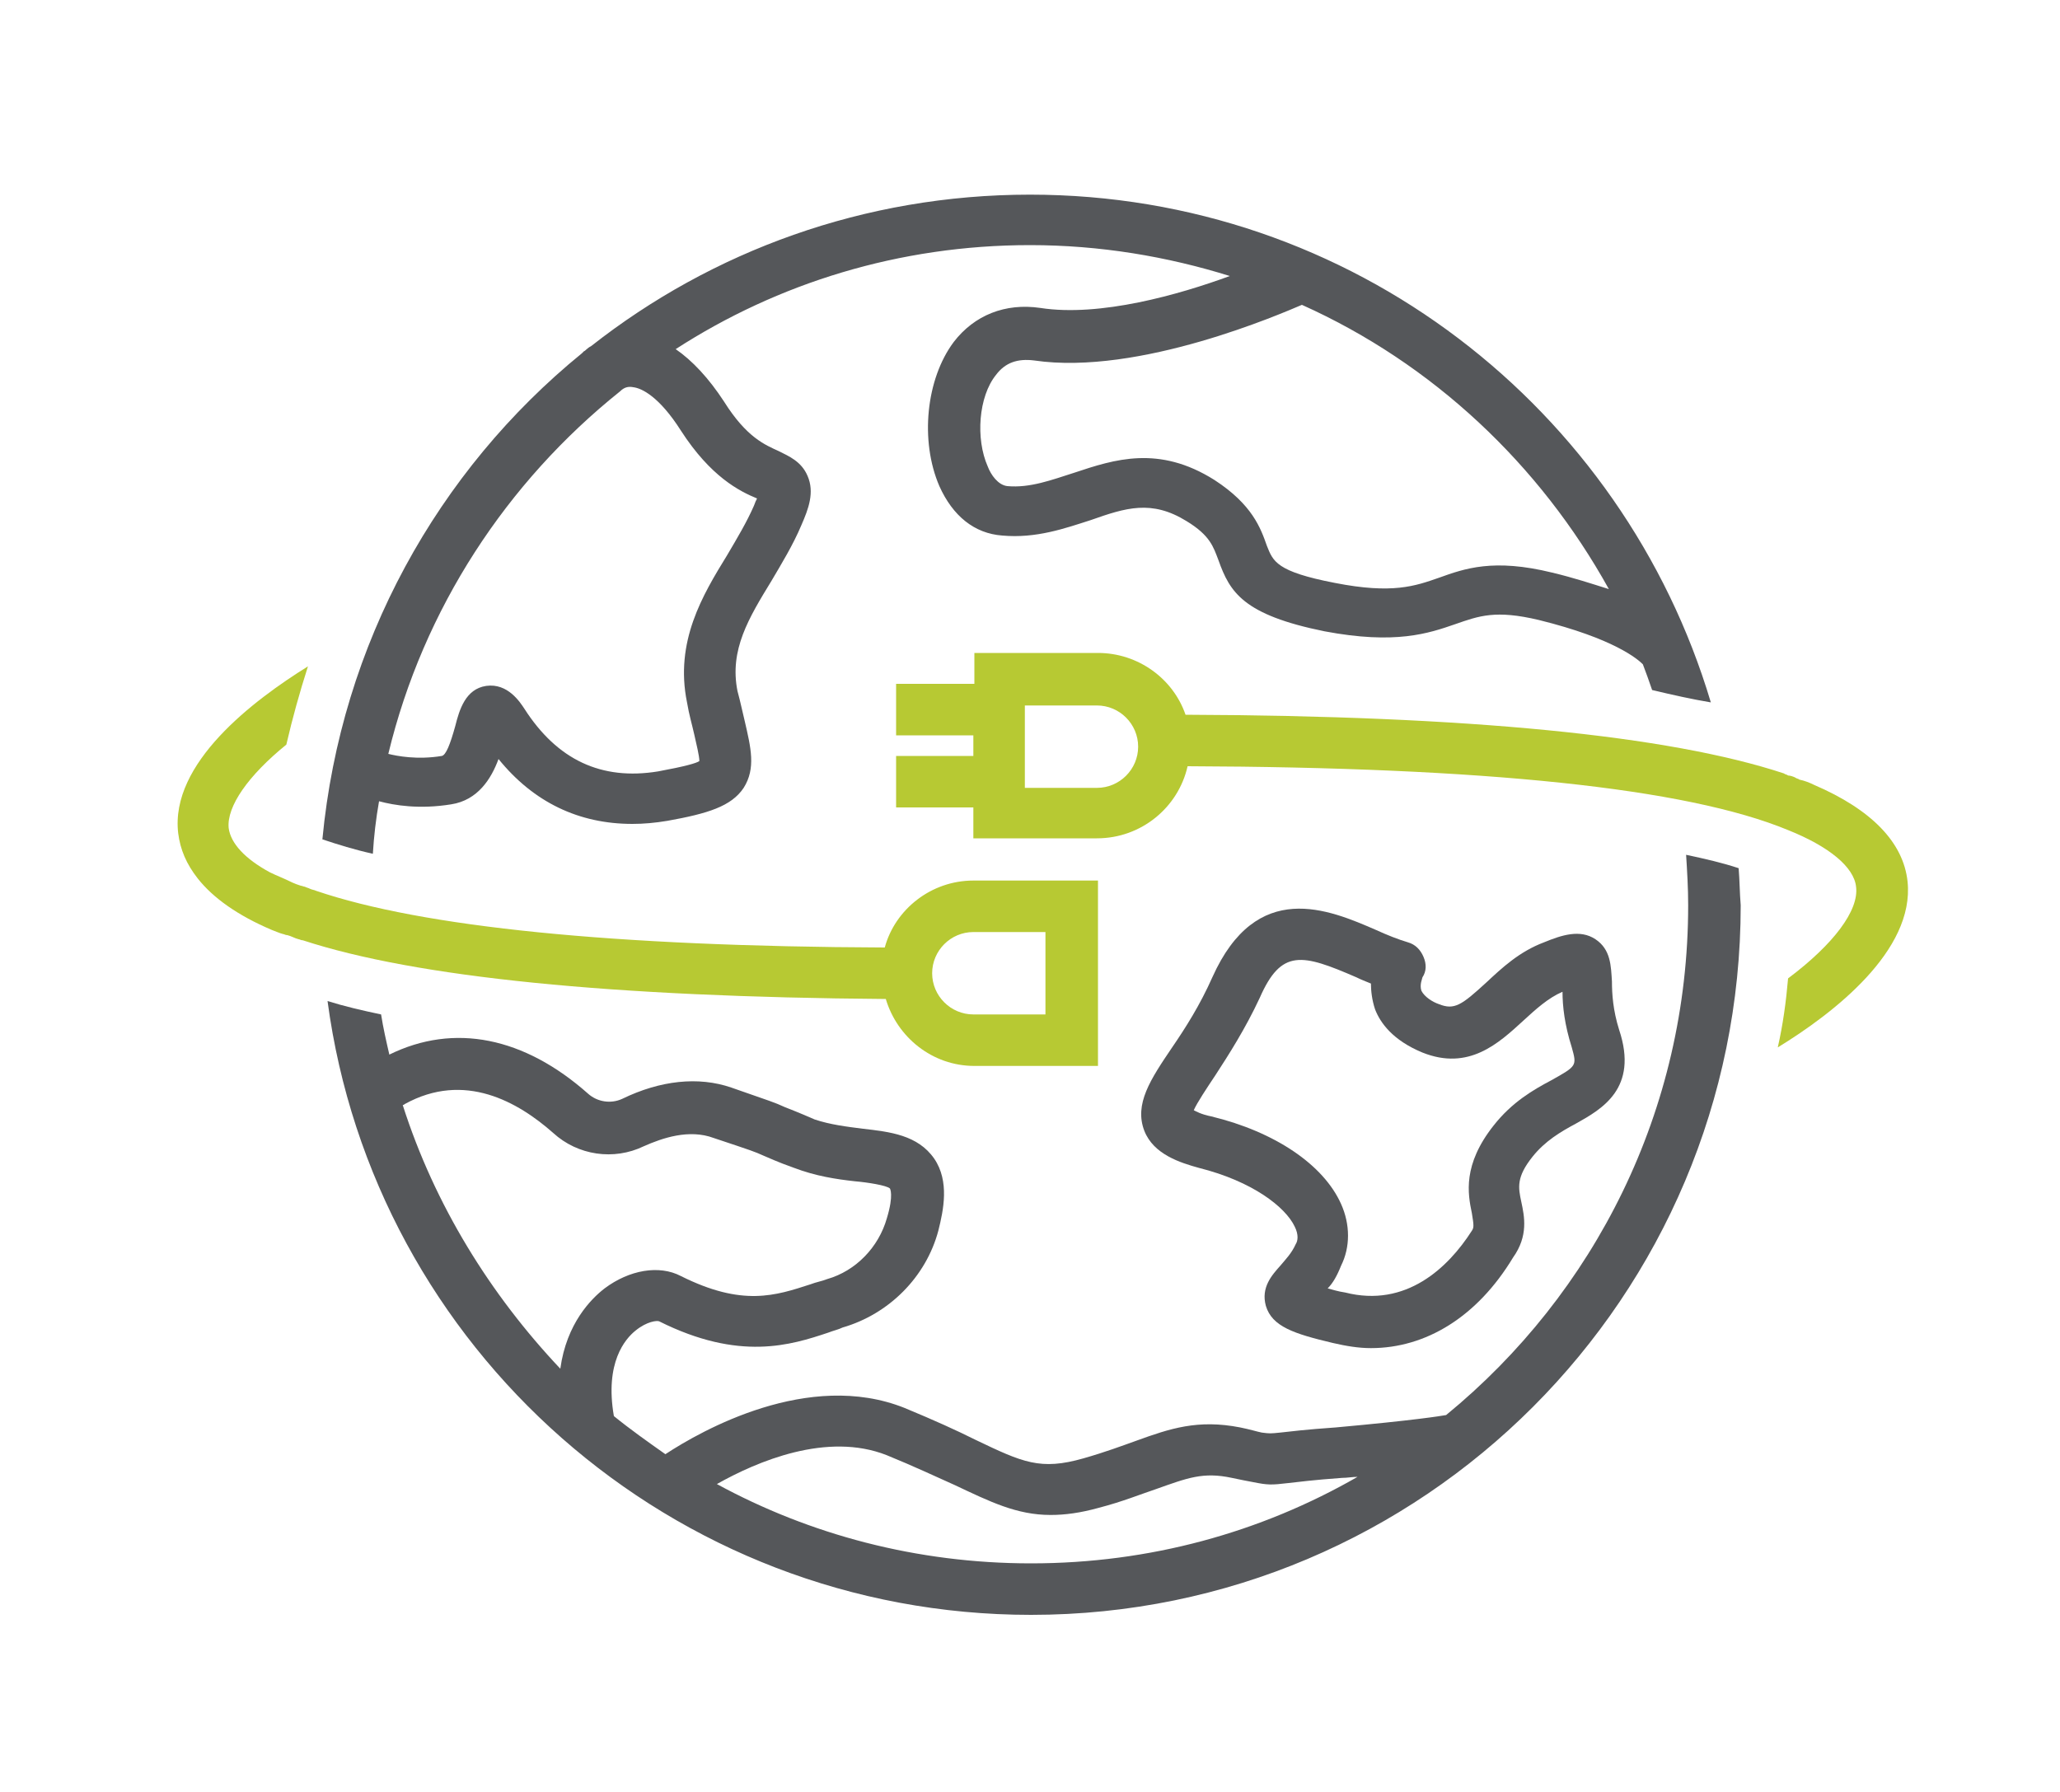 <?xml version="1.0" encoding="utf-8"?>
<!-- Generator: Adobe Illustrator 24.0.2, SVG Export Plug-In . SVG Version: 6.00 Build 0)  -->
<svg version="1.1" id="Layer_1" xmlns="http://www.w3.org/2000/svg" xmlns:xlink="http://www.w3.org/1999/xlink" x="0px" y="0px"
	 viewBox="0 0 200 174" style="enable-background:new 0 0 200 174;" xml:space="preserve">
<style type="text/css">
	.st0{fill:#55575A;}
	.st1{fill:#B7C933;}
</style>
<g>
	<path class="st0" d="M133.1,130.9c-1.2,0-2.4-0.2-3.7-0.5c-3.8-0.9-5.9-1.6-6.5-3.6c-0.5-1.8,0.6-3,1.4-3.9
		c0.5-0.6,1.1-1.2,1.5-2.1c0.2-0.3,0.3-0.9-0.1-1.7c-0.9-1.9-4.1-4.4-9.3-5.7c-1.8-0.5-4.4-1.3-5.3-3.6c-1-2.6,0.6-5,2.7-8.1
		c1.3-1.9,2.7-4.1,3.9-6.8c4.3-9.6,11.3-6.6,15.9-4.6c1.1,0.5,2.1,0.9,3.1,1.2c0.7,0.2,1.2,0.7,1.5,1.4c0.3,0.7,0.3,1.4-0.1,2
		c0,0.1-0.3,0.7-0.1,1.3c0.3,0.6,1.1,1.1,1.7,1.3c1.5,0.6,2.2,0.1,4.6-2.1c1.5-1.4,3.2-3,5.6-3.9c1.7-0.7,3.5-1.3,5-0.3
		s1.5,2.6,1.6,4.1c0,1.2,0.1,2.8,0.7,4.7c1.9,5.7-1.7,7.7-4.2,9.1c-1.5,0.8-3,1.7-4.2,3.2c-1.6,2-1.4,3-1.1,4.4
		c0.3,1.4,0.7,3.3-0.8,5.4C143.4,127.9,138.4,130.9,133.1,130.9z M128.9,125.1c0.4,0.1,1,0.3,1.7,0.4c5.9,1.5,10-2.4,12.3-6
		c0.2-0.3,0.2-0.5,0-1.7c-0.4-1.9-0.9-4.7,2.1-8.5c1.8-2.3,3.9-3.5,5.6-4.4c2.5-1.4,2.5-1.4,2-3.2c-0.7-2.2-0.9-4-0.9-5.4
		c-1.4,0.6-2.6,1.7-3.8,2.8c-2.4,2.2-5.3,4.9-9.8,3.1c-2.9-1.2-4.1-2.9-4.6-4.2c-0.3-0.9-0.4-1.8-0.4-2.5c-0.5-0.2-1-0.4-1.4-0.6
		c-5.3-2.3-7.3-2.8-9.4,2c-1.4,3-3,5.5-4.3,7.5c-0.8,1.2-1.8,2.7-2.1,3.4c0.2,0.1,0.7,0.4,1.7,0.6c6.2,1.5,10.9,4.7,12.6,8.5
		c0.9,2,0.9,4.2,0,6C129.8,123.9,129.4,124.6,128.9,125.1z"/>
	<path class="st0" d="M166.1,68.2c-8.5-28.5-34.8-49.3-66.1-49.3c-16.1,0-30.9,5.5-42.6,14.7c-0.4,0.2-0.6,0.5-0.7,0.5
		c-0.1,0.1-0.1,0.1-0.2,0.2c-14,11.4-23.4,28.2-25.2,47.2c1.5,0.5,3.1,1,4.9,1.4c0.1-1.7,0.3-3.4,0.6-5.1c1.5,0.4,3.9,0.8,7,0.3
		c2.6-0.4,3.9-2.5,4.6-4.4c3.4,4.2,7.8,6.3,13,6.3c1.1,0,2.2-0.1,3.4-0.3c3.9-0.7,6.2-1.4,7.4-3.2c1.2-1.9,0.7-3.9,0.1-6.5
		c-0.2-0.8-0.4-1.8-0.7-2.9c-0.8-4,1.1-7.1,3.3-10.7c1-1.7,2.1-3.5,2.9-5.4c0.7-1.6,1.3-3.2,0.6-4.8c-0.6-1.4-1.8-1.9-2.8-2.4
		c-1.3-0.6-3.1-1.3-5.3-4.8c-1.5-2.3-3.1-4-4.7-5.1c9.9-6.4,21.7-10.1,34.4-10.1c6.8,0,13.3,1.1,19.4,3c-4.9,1.8-12.6,4-18.4,3.1
		c-3.4-0.5-6.4,0.7-8.4,3.3c-2.7,3.6-3.3,9.6-1.4,14c1.3,2.9,3.4,4.6,6.1,4.8c3.3,0.3,6.1-0.7,8.6-1.5c3.4-1.2,5.9-2,9.3,0.1
		c2.3,1.4,2.6,2.5,3.1,3.8c1.1,3.1,2.4,5.3,10.3,6.9c6.9,1.3,10.1,0.2,12.7-0.7c2.3-0.8,3.9-1.4,8.1-0.4c7.3,1.8,9.6,3.8,10.1,4.3
		c0.3,0.8,0.6,1.6,0.9,2.5C162.5,67.5,164.3,67.9,166.1,68.2z M61.5,37.6c0.8,0.1,2.5,0.9,4.6,4.2c2.9,4.5,5.7,5.9,7.4,6.6
		c-0.1,0.2-0.2,0.4-0.3,0.7c-0.7,1.6-1.6,3.1-2.6,4.8c-2.4,3.9-5.1,8.4-3.9,14.3c0.2,1.2,0.5,2.2,0.7,3.1s0.5,2.1,0.5,2.6
		c-0.3,0.2-1.3,0.5-4,1c-5.5,0.9-9.8-1.1-13-6.1c-0.4-0.6-1.6-2.5-3.7-2.2c-2,0.3-2.6,2.3-3,3.9c-0.5,1.8-0.9,2.8-1.3,2.9
		c-2.4,0.4-4.4,0-5.2-0.2C41.1,59.1,49.2,46.8,60.2,38C60.6,37.6,61,37.5,61.5,37.6z M150.7,55.6c-5.7-1.4-8.5-0.4-11,0.5
		c-2.3,0.8-4.5,1.6-10.1,0.5c-5.7-1.1-6-2.1-6.6-3.6c-0.6-1.7-1.4-4-5.1-6.4c-5.4-3.4-9.7-2-13.6-0.7c-2.2,0.7-4.3,1.5-6.5,1.3
		c-0.9-0.1-1.6-1.1-1.9-1.9c-1.2-2.7-0.9-6.8,0.8-8.9c0.9-1.2,2.1-1.6,3.7-1.4c10.2,1.5,24.1-4.6,26-5.4
		c12.7,5.7,23.1,15.5,29.8,27.6C154.6,56.7,152.8,56.1,150.7,55.6z"/>
	<path class="st0" d="M168.8,84.3c-1.5-0.5-3.2-0.9-5.1-1.3c0.1,1.6,0.2,3.2,0.2,4.9c0,19.9-9.1,37.7-23.5,49.5
		c-0.6,0.1-3,0.5-10.7,1.2c-2.9,0.2-4.5,0.4-5.4,0.5c-1,0.1-1,0.1-1.8,0c-0.5-0.1-1.1-0.3-2.1-0.5c-4.1-0.8-6.8,0.1-10.1,1.3
		c-1.4,0.5-3,1.1-5.1,1.7c-4.2,1.2-5.9,0.4-10.5-1.8c-1.8-0.9-4-1.9-6.9-3.1c-9.3-3.7-19.7,2.2-23.2,4.5c-1.7-1.2-3.4-2.4-5-3.7
		c-0.9-5.2,1.1-7.5,2.1-8.3c1.1-0.9,2.1-1,2.3-0.9c7.8,3.9,12.8,2.3,16.4,1.1c0.5-0.2,1-0.3,1.4-0.5c4.5-1.3,8.1-4.9,9.3-9.4
		c0.5-2,1.1-4.8-0.4-7c-1.6-2.3-4.3-2.6-6.9-2.9c-1.6-0.2-3.2-0.4-4.7-0.9c-1.6-0.7-2.4-1-2.9-1.2c-1.1-0.5-1.2-0.5-5.2-1.9
		c-3.2-1.1-6.9-0.7-10.6,1.1c-1.1,0.5-2.4,0.3-3.3-0.5c-6.2-5.5-13-6.9-19.3-3.8c-0.3-1.3-0.6-2.6-0.8-3.9c-1.9-0.4-3.6-0.8-5.2-1.3
		c4.5,33.7,33.4,59.6,68.3,59.6c38.1,0,68.9-30.9,68.9-68.9C168.9,86.7,168.9,85.5,168.8,84.3z M39.1,107.3c0.1,0,0.2-0.1,0.2-0.1
		c5.8-3.2,11-0.2,14.4,2.8c2.4,2.2,5.9,2.7,8.8,1.3c1.8-0.8,4.4-1.7,6.8-0.8c3.9,1.3,3.9,1.3,4.8,1.7c0.5,0.2,1.3,0.6,3,1.2
		c2.1,0.8,4.1,1.1,5.9,1.3c1.2,0.1,3.1,0.4,3.4,0.7c0,0,0.4,0.6-0.3,2.9c-0.8,2.8-3,5.1-5.8,5.9c-0.5,0.2-1.1,0.3-1.6,0.5
		c-3.4,1.1-6.6,2.2-12.6-0.8c-2.1-1.1-5-0.6-7.4,1.2c-1.3,1-3.7,3.4-4.3,7.8C47.6,125.7,42.2,117,39.1,107.3z M69.6,144.1
		c3.9-2.2,10.7-5.1,16.5-2.8c2.7,1.1,4.8,2.1,6.6,2.9c3.4,1.6,6,2.9,9.3,2.9c1.4,0,2.9-0.2,4.7-0.7c2.3-0.6,4-1.3,5.5-1.8
		c3.1-1.1,4.6-1.7,7.4-1.1c0.9,0.2,1.5,0.3,2,0.4c1.5,0.3,1.8,0.3,3.5,0.1c0.9-0.1,2.4-0.3,5.2-0.5c0.5,0,1-0.1,1.5-0.1
		c-9.4,5.4-20.2,8.4-31.7,8.4C89,151.8,78.6,149,69.6,144.1z"/>
	<path class="st1" d="M185.2,85.6c-0.4-3.8-3.5-7-9.1-9.4l0,0c-0.4-0.2-0.9-0.4-1.4-0.5c-0.1-0.1-0.3-0.1-0.4-0.2
		c-0.2-0.1-0.5-0.2-0.7-0.2c-0.1-0.1-0.3-0.1-0.4-0.2l0,0c-11.2-3.7-30.7-5.6-58.1-5.7c-1.2-3.5-4.6-6-8.5-6h-12v3H87v5h7.5v2H87v5
		h7.5v3h12c4.3,0,7.9-3,8.8-7c28.7,0.1,48.4,2.1,58.3,6.2c4,1.6,6.4,3.6,6.6,5.5c0.3,2.3-2.2,5.6-6.6,8.9c-0.2,2.3-0.5,4.5-1,6.7
		C178,98.4,185.9,92.3,185.2,85.6z M106.5,76.5h-7v-8h7c2.2,0,4,1.8,4,4S108.7,76.5,106.5,76.5z"/>
	<path class="st1" d="M94.5,85.5c-4.1,0-7.6,2.8-8.6,6.5c-26.4-0.1-44.9-2-55.2-5.5c-0.2-0.1-0.4-0.1-0.6-0.2s-0.3-0.1-0.5-0.2
		c-0.1,0-0.3-0.1-0.4-0.1c-0.3-0.1-0.6-0.2-0.8-0.3c-0.8-0.4-1.6-0.7-2.2-1l0,0c-2.4-1.3-3.8-2.8-4-4.3c-0.2-2.1,1.9-5.1,5.6-8.1
		c0.6-2.6,1.3-5.1,2.1-7.6c-5.3,3.3-13.4,9.4-12.6,16.2c0.2,1.6,0.8,3,1.9,4.4l0,0c1.5,1.9,3.9,3.6,7.2,5l0,0
		c0.3,0.1,0.7,0.3,1.1,0.4c0.1,0,0.2,0.1,0.4,0.1c0.4,0.1,0.7,0.3,1.1,0.4c0.1,0,0.2,0.1,0.4,0.1l0,0c11,3.6,30,5.5,56.6,5.7
		c1.1,3.7,4.5,6.5,8.6,6.5h12v-18C106.6,85.5,94.5,85.5,94.5,85.5z M101.5,98.5h-7c-2.2,0-4-1.8-4-4s1.8-4,4-4h7V98.5z"/>
</g>
</svg>
